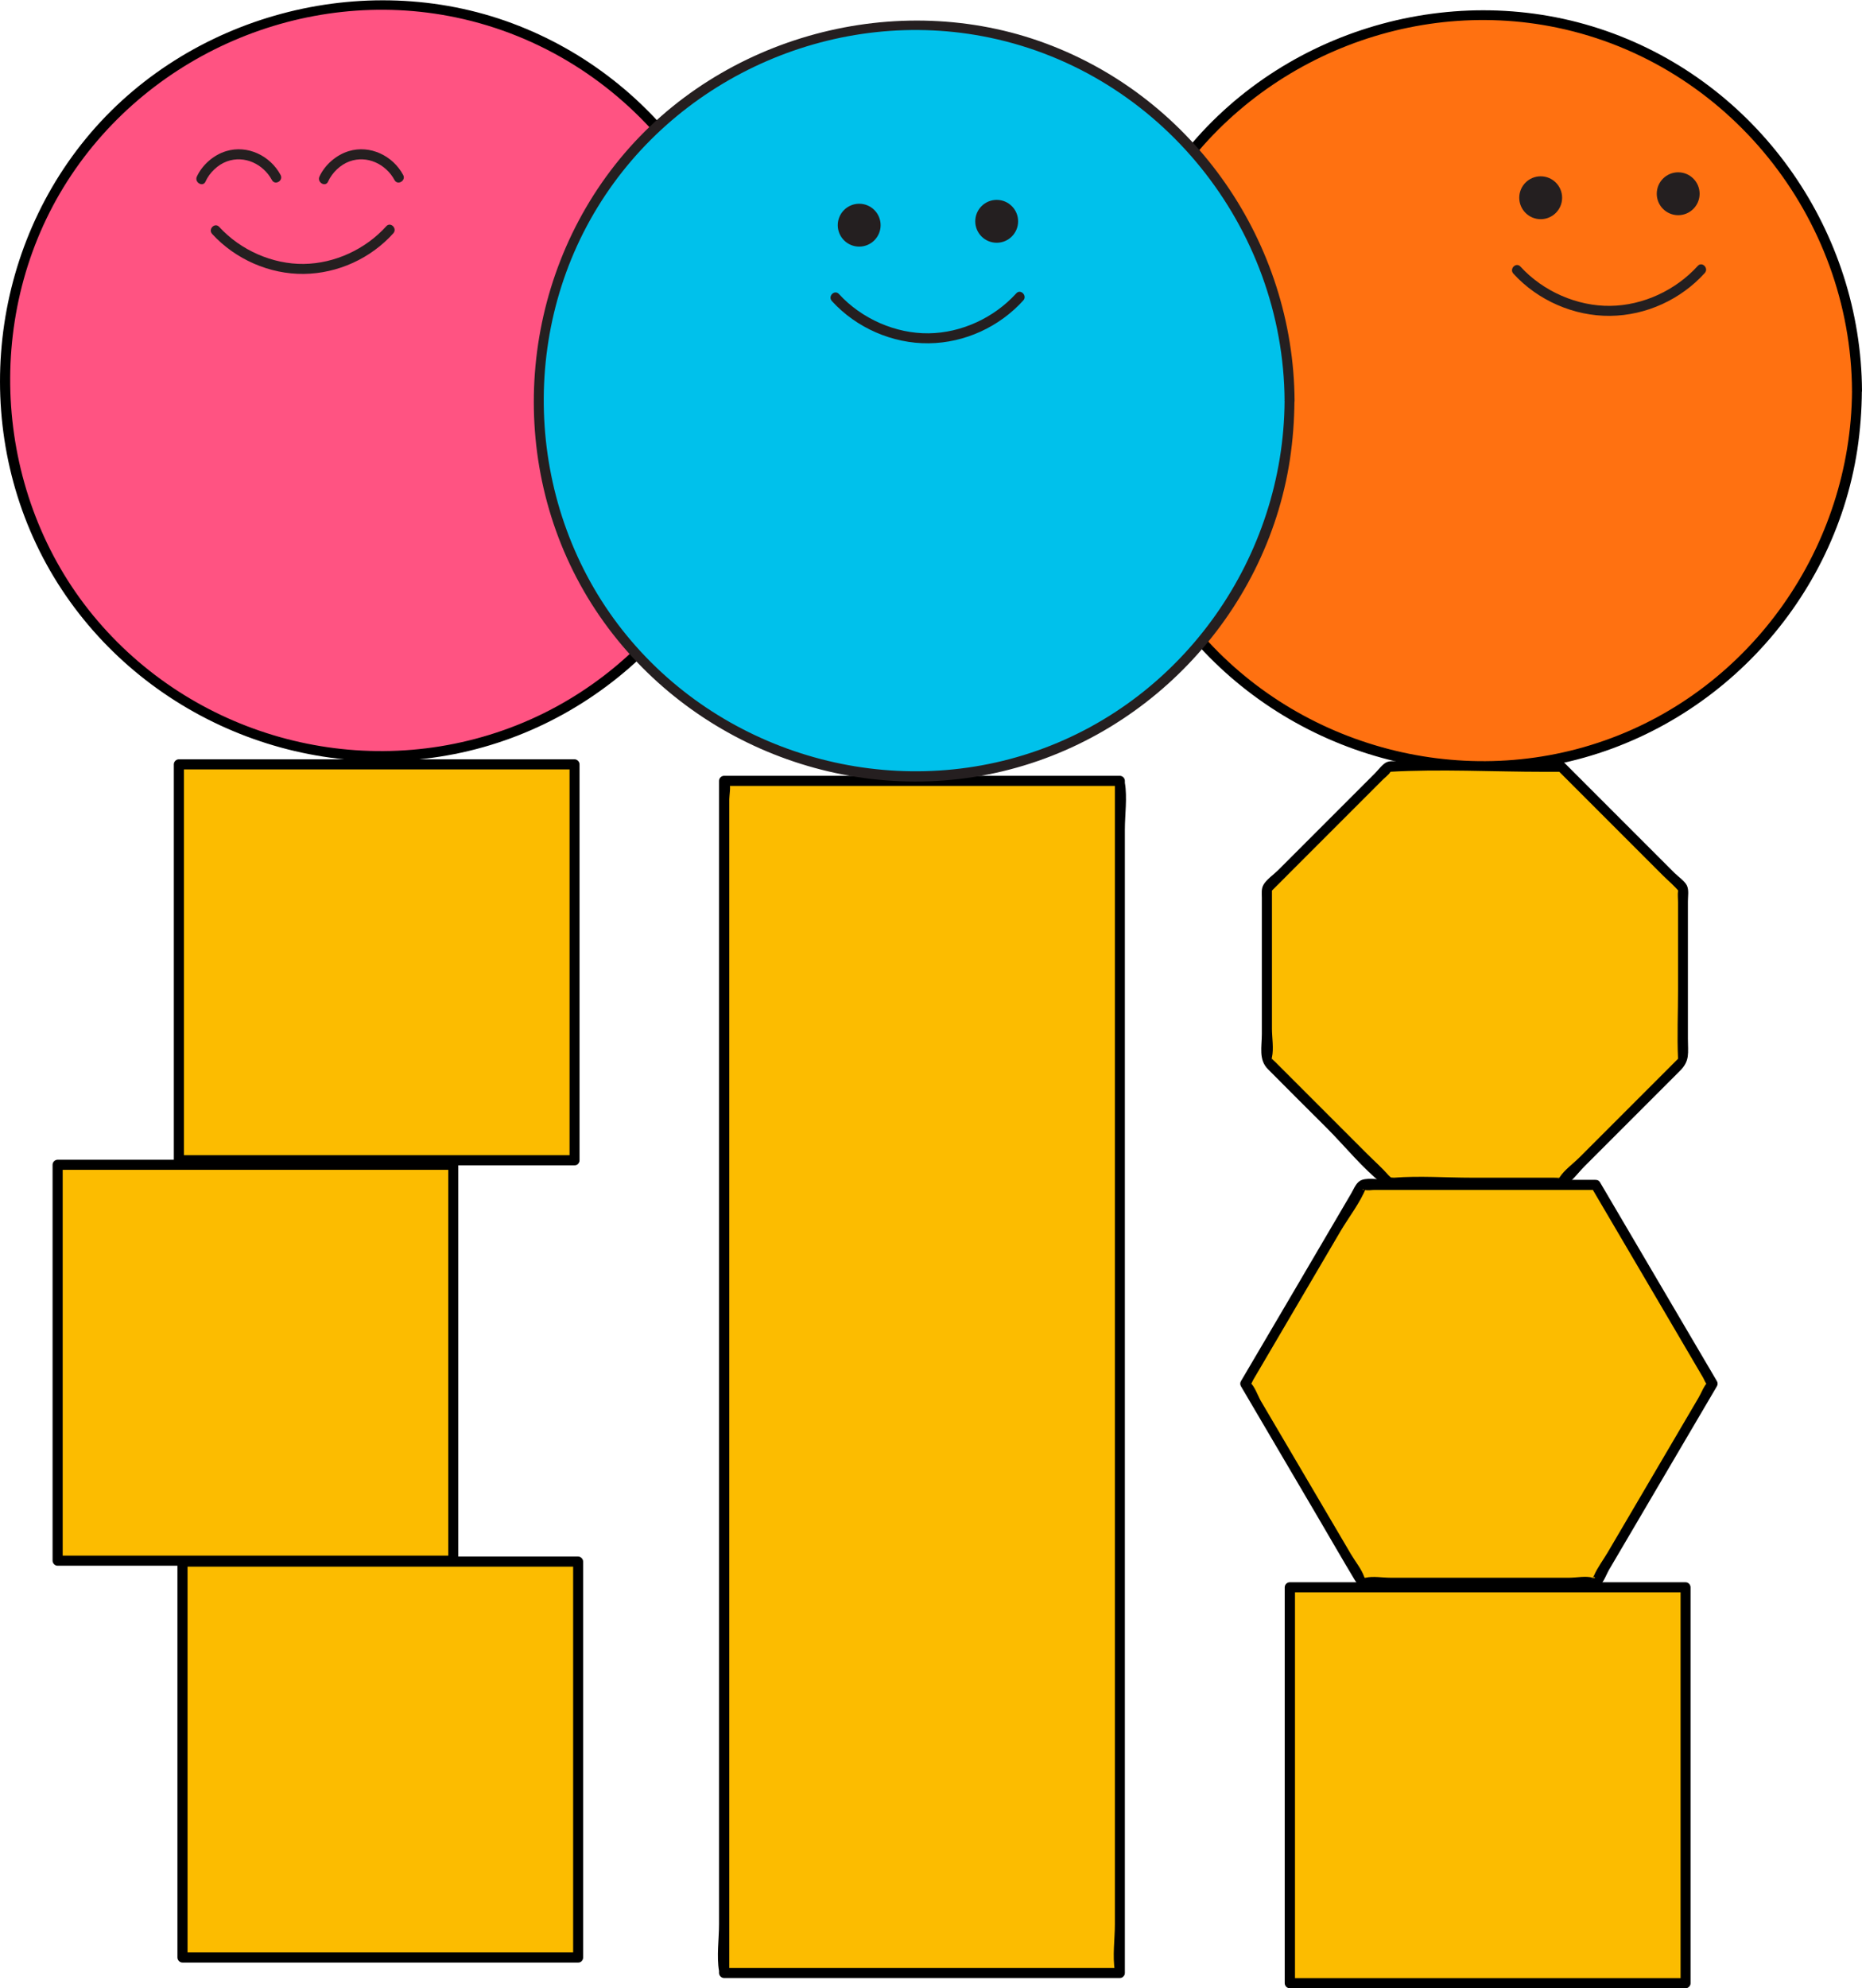 <?xml version="1.0" encoding="UTF-8"?>
<svg xmlns="http://www.w3.org/2000/svg" id="Layer_2" viewBox="0 0 139.89 149.3">
  <defs>
    <style>.cls-1{fill:#00c1eb;}.cls-2{fill:#ff5382;}.cls-3{fill:#fcbc00;}.cls-4{fill:#ff7111;}.cls-5{fill:#251f20;}.cls-6{fill:#241f20;}</style>
  </defs>
  <g id="Layer_1-2">
    <g>
      <circle class="cls-4" cx="111.29" cy="29.34" r="28.23"></circle>
      <path d="M139.14,29.34c-.07,11.69-7.51,22.38-18.59,26.27-10.97,3.86-23.45,.34-30.82-8.63s-8.32-22.19-2.21-32.17C93.6,4.88,105.59-.31,117,2.08c12.81,2.68,22.06,14.24,22.14,27.27,0,.48,.75,.48,.75,0-.07-11.86-7.52-22.68-18.67-26.83-11.29-4.2-24.38-.64-32.02,8.66-7.6,9.25-8.62,22.67-2.42,32.94,6.18,10.22,18.36,15.6,30.08,13.29s20.89-11.94,22.68-23.65c.22-1.46,.33-2.93,.34-4.41,0-.48-.75-.48-.75,0Z"></path>
    </g>
    <g>
      <g>
        <circle class="cls-6" cx="115.75" cy="14.85" r="1.61"></circle>
        <circle class="cls-6" cx="126.08" cy="14.55" r="1.61"></circle>
      </g>
      <path class="cls-6" d="M113.7,20.55c1.83,2.01,4.55,3.2,7.27,3.17s5.32-1.24,7.11-3.22c.32-.36-.21-.89-.53-.53-1.66,1.83-4.11,2.97-6.58,3s-5.03-1.08-6.74-2.95c-.33-.36-.86,.17-.53,.53h0Z"></path>
    </g>
    <g>
      <rect class="cls-3" x="13.44" y="57.39" width="29.73" height="29.73"></rect>
      <path d="M43.17,86.75H13.44l.38,.38v-29.73l-.38,.38h29.73l-.38-.38v29.73c0,.48,.75,.48,.75,0v-29.73c0-.2-.17-.38-.38-.38H13.44c-.2,0-.38,.17-.38,.38v29.73c0,.2,.17,.38,.38,.38h29.73c.48,0,.48-.75,0-.75Z"></path>
    </g>
    <g>
      <rect class="cls-3" x="54.42" y="58.63" width="29.73" height="89.53"></rect>
      <path d="M84.14,147.79h-29.73l.38,.38V60.01c0-.28,.13-.97,0-1.22-.02-.03,0-.12,0-.15l-.38,.38h29.73l-.38-.38v85.87c0,1.1-.19,2.41,0,3.5,0,.05,0,.11,0,.15,0,.48,.75,.48,.75,0V62.29c0-1.1,.19-2.41,0-3.5,0-.05,0-.11,0-.15,0-.2-.17-.38-.38-.38h-29.73c-.2,0-.38,.17-.38,.38v85.87c0,1.1-.19,2.41,0,3.5,0,.05,0,.11,0,.15,0,.2,.17,.38,.38,.38h29.73c.48,0,.48-.75,0-.75Z"></path>
    </g>
    <g>
      <rect class="cls-3" x="4.33" y="87.47" width="29.73" height="29.73"></rect>
      <path d="M34.06,116.82H4.33l.38,.38v-29.73l-.38,.38h29.73l-.38-.38v29.73c0,.48,.75,.48,.75,0v-29.73c0-.2-.17-.38-.38-.38H4.33c-.2,0-.38,.17-.38,.38v29.73c0,.2,.17,.38,.38,.38h29.73c.48,0,.48-.75,0-.75Z"></path>
    </g>
    <g>
      <rect class="cls-3" x="13.71" y="117.27" width="29.73" height="29.73"></rect>
      <path d="M43.44,146.62H13.71l.38,.38v-29.73l-.38,.38h29.73l-.38-.38v29.73c0,.48,.75,.48,.75,0v-29.73c0-.2-.17-.38-.38-.38H13.71c-.2,0-.38,.17-.38,.38v29.73c0,.2,.17,.38,.38,.38h29.73c.48,0,.48-.75,0-.75Z"></path>
    </g>
    <g>
      <rect class="cls-3" x="96.92" y="119.19" width="29.73" height="29.73"></rect>
      <path d="M126.64,148.55h-29.73l.38,.38v-29.73l-.38,.38h29.73l-.38-.38v29.73c0,.48,.75,.48,.75,0v-29.73c0-.2-.17-.38-.38-.38h-29.73c-.2,0-.38,.17-.38,.38v29.73c0,.2,.17,.38,.38,.38h29.73c.48,0,.48-.75,0-.75Z"></path>
    </g>
    <g>
      <polygon class="cls-3" points="119.88 88.97 102.33 88.97 93.55 103.91 102.33 118.84 119.88 118.84 128.66 103.91 119.88 88.97"></polygon>
      <path d="M119.88,88.6h-15.6c-.55,0-1.41-.17-1.94,0-.44,.14-.6,.64-.83,1.03l-4.52,7.7-3.76,6.39c-.07,.12-.07,.26,0,.38l5.76,9.8c.93,1.58,1.84,3.17,2.79,4.75,.45,.75,.98,.57,1.83,.57h13.72c.72,0,2.32,.32,2.89-.2,.28-.25,.47-.79,.65-1.11l1.43-2.43,6.69-11.38c.07-.12,.07-.26,0-.38l-8.78-14.93c-.24-.42-.89-.04-.65,.38l5.52,9.39,2.88,4.91c.05,.09,.21,.48,.31,.52,.23,.09-.01-.15,.04-.21-.3,.29-.5,.85-.71,1.2l-6.81,11.59c-.33,.56-.77,1.14-1.03,1.74-.05,.11-.16,.22-.2,.34,.14-.46,.47-.05,.09-.17-.48-.15-1.24,0-1.73,0h-13.48c-.56,0-1.29-.13-1.84,0-.14,.03-.44-.09-.12,.09s.06,0,.01-.16c-.2-.58-.68-1.16-.99-1.69l-3.5-5.95-3.29-5.59c-.19-.33-.48-1.15-.8-1.36-.17-.12-.05,.27-.02,.25,.11-.09,.2-.34,.27-.46l6.55-11.15c.62-1.05,1.48-2.14,1.93-3.28-.14,.36-.47,.07-.1,.18,.2,.06,.53,0,.74,0h16.6c.48,0,.48-.75,0-.75Z"></path>
    </g>
    <g>
      <circle class="cls-2" cx="28.55" cy="28.57" r="28.23"></circle>
      <path d="M56.4,28.57c-.07,11.69-7.51,22.38-18.59,26.27s-23.45,.34-30.82-8.63S-1.32,24.02,4.78,14.05C10.87,4.11,22.85-1.08,34.26,1.31c12.81,2.68,22.06,14.24,22.14,27.27,0,.48,.75,.48,.75,0-.07-11.86-7.52-22.68-18.67-26.83S14.1,1.1,6.46,10.4C-1.14,19.65-2.15,33.07,4.05,43.34c6.18,10.22,18.36,15.6,30.08,13.29s20.89-11.94,22.68-23.65c.22-1.46,.33-2.93,.34-4.41,0-.48-.75-.48-.75,0Z"></path>
    </g>
    <g>
      <path class="cls-5" d="M15.44,13.63c.31-.67,.92-1.26,1.61-1.51,1.32-.48,2.73,.2,3.38,1.4,.23,.43,.88,.05,.65-.38-.77-1.44-2.48-2.28-4.09-1.79-.93,.28-1.79,1.02-2.2,1.91-.2,.43,.44,.82,.65,.38h0Z"></path>
      <path class="cls-5" d="M24.65,13.63c.31-.67,.92-1.26,1.61-1.51,1.32-.48,2.73,.2,3.38,1.4,.23,.43,.88,.05,.65-.38-.77-1.44-2.48-2.28-4.09-1.79-.93,.28-1.79,1.02-2.2,1.91-.2,.43,.44,.82,.65,.38h0Z"></path>
      <path class="cls-5" d="M15.94,17.57c1.74,1.9,4.31,3.03,6.88,3s5.04-1.17,6.73-3.05c.32-.36-.21-.89-.53-.53-1.56,1.73-3.87,2.8-6.2,2.83s-4.74-1.02-6.35-2.78c-.33-.36-.86,.17-.53,.53h0Z"></path>
    </g>
    <g>
      <circle class="cls-1" cx="68.66" cy="30.1" r="28.23"></circle>
      <path class="cls-5" d="M96.51,30.1c-.07,11.69-7.51,22.38-18.59,26.27-10.97,3.86-23.45,.34-30.82-8.63-7.43-9.04-8.32-22.19-2.21-32.17C50.97,5.63,62.96,.44,74.37,2.83c12.81,2.68,22.06,14.24,22.14,27.27,0,.48,.75,.48,.75,0-.07-11.86-7.52-22.68-18.67-26.83s-24.38-.64-32.02,8.66c-7.6,9.25-8.62,22.67-2.42,32.94,6.18,10.22,18.36,15.6,30.08,13.29s20.89-11.94,22.68-23.65c.22-1.46,.33-2.93,.34-4.41,0-.48-.75-.48-.75,0Z"></path>
    </g>
    <g>
      <g>
        <circle class="cls-6" cx="64.55" cy="16.91" r="1.61"></circle>
        <circle class="cls-6" cx="74.88" cy="16.62" r="1.61"></circle>
      </g>
      <path class="cls-6" d="M62.5,22.61c1.83,2.01,4.55,3.2,7.27,3.17s5.32-1.24,7.11-3.22c.32-.36-.21-.89-.53-.53-1.66,1.83-4.11,2.97-6.58,3s-5.03-1.08-6.74-2.95c-.33-.36-.86,.17-.53,.53h0Z"></path>
    </g>
    <g>
      <polygon class="cls-3" points="117.26 57.59 104.32 57.59 95.17 66.74 95.17 79.68 104.32 88.83 117.26 88.83 126.41 79.68 126.41 66.74 117.26 57.59"></polygon>
      <path d="M117.26,57.21h-11.69c-.38,0-.98-.12-1.35,.01-.34,.13-.65,.58-.89,.82l-4.9,4.9-2.41,2.41c-.32,.32-.88,.7-1.1,1.1-.17,.31-.12,.62-.12,.98v10.22c0,.97-.25,1.92,.45,2.63,1.46,1.48,2.94,2.94,4.41,4.41,1.38,1.38,2.71,3.05,4.25,4.25,.72,.56,2.06,.26,2.93,.26h7.51c.89,0,2.48,.32,3.26-.18,.52-.34,.99-.99,1.43-1.43l2.47-2.47,4.7-4.7c.77-.77,.6-1.33,.6-2.42v-10.32c0-.37,.09-.85-.08-1.19s-.65-.66-.91-.92l-2.3-2.3-5.02-5.02-.94-.94c-.34-.34-.87,.19-.53,.53l7.91,7.91c.39,.39,.86,.77,1.21,1.21-.11-.13-.04-.34-.08-.05-.04,.27,0,.58,0,.84v6.56c0,1.74-.08,3.49,0,5.23,.01,.31,.22-.25,.04-.07-.16,.16-.31,.31-.47,.47l-1.91,1.91-5.07,5.07c-.46,.46-1.13,.94-1.48,1.48-.14,.22-.27,.09,.09,.04-.18,.02-.38,0-.56,0h-6.14c-1.93,0-3.92-.15-5.84,0-.11,0-.52-.06-.25,.05s-.06-.12-.14-.21c-.51-.58-1.1-1.1-1.65-1.65l-5.02-5.02-1.84-1.84c-.11-.11-.25-.22-.35-.35,.16,.19,.01,.29,.08-.02,.15-.64,0-1.49,0-2.15v-9.77c0-.22,0-.44,0-.66,0-.23-.24,.29-.02,.08,.45-.44,.89-.89,1.34-1.34l5.03-5.03,2.01-2.01c.16-.16,.4-.33,.52-.52,.18-.28,.04-.05-.06-.04,3.85-.22,7.78,0,11.63,0h1.25c.48,0,.48-.75,0-.75Z"></path>
    </g>
  </g>
</svg>
